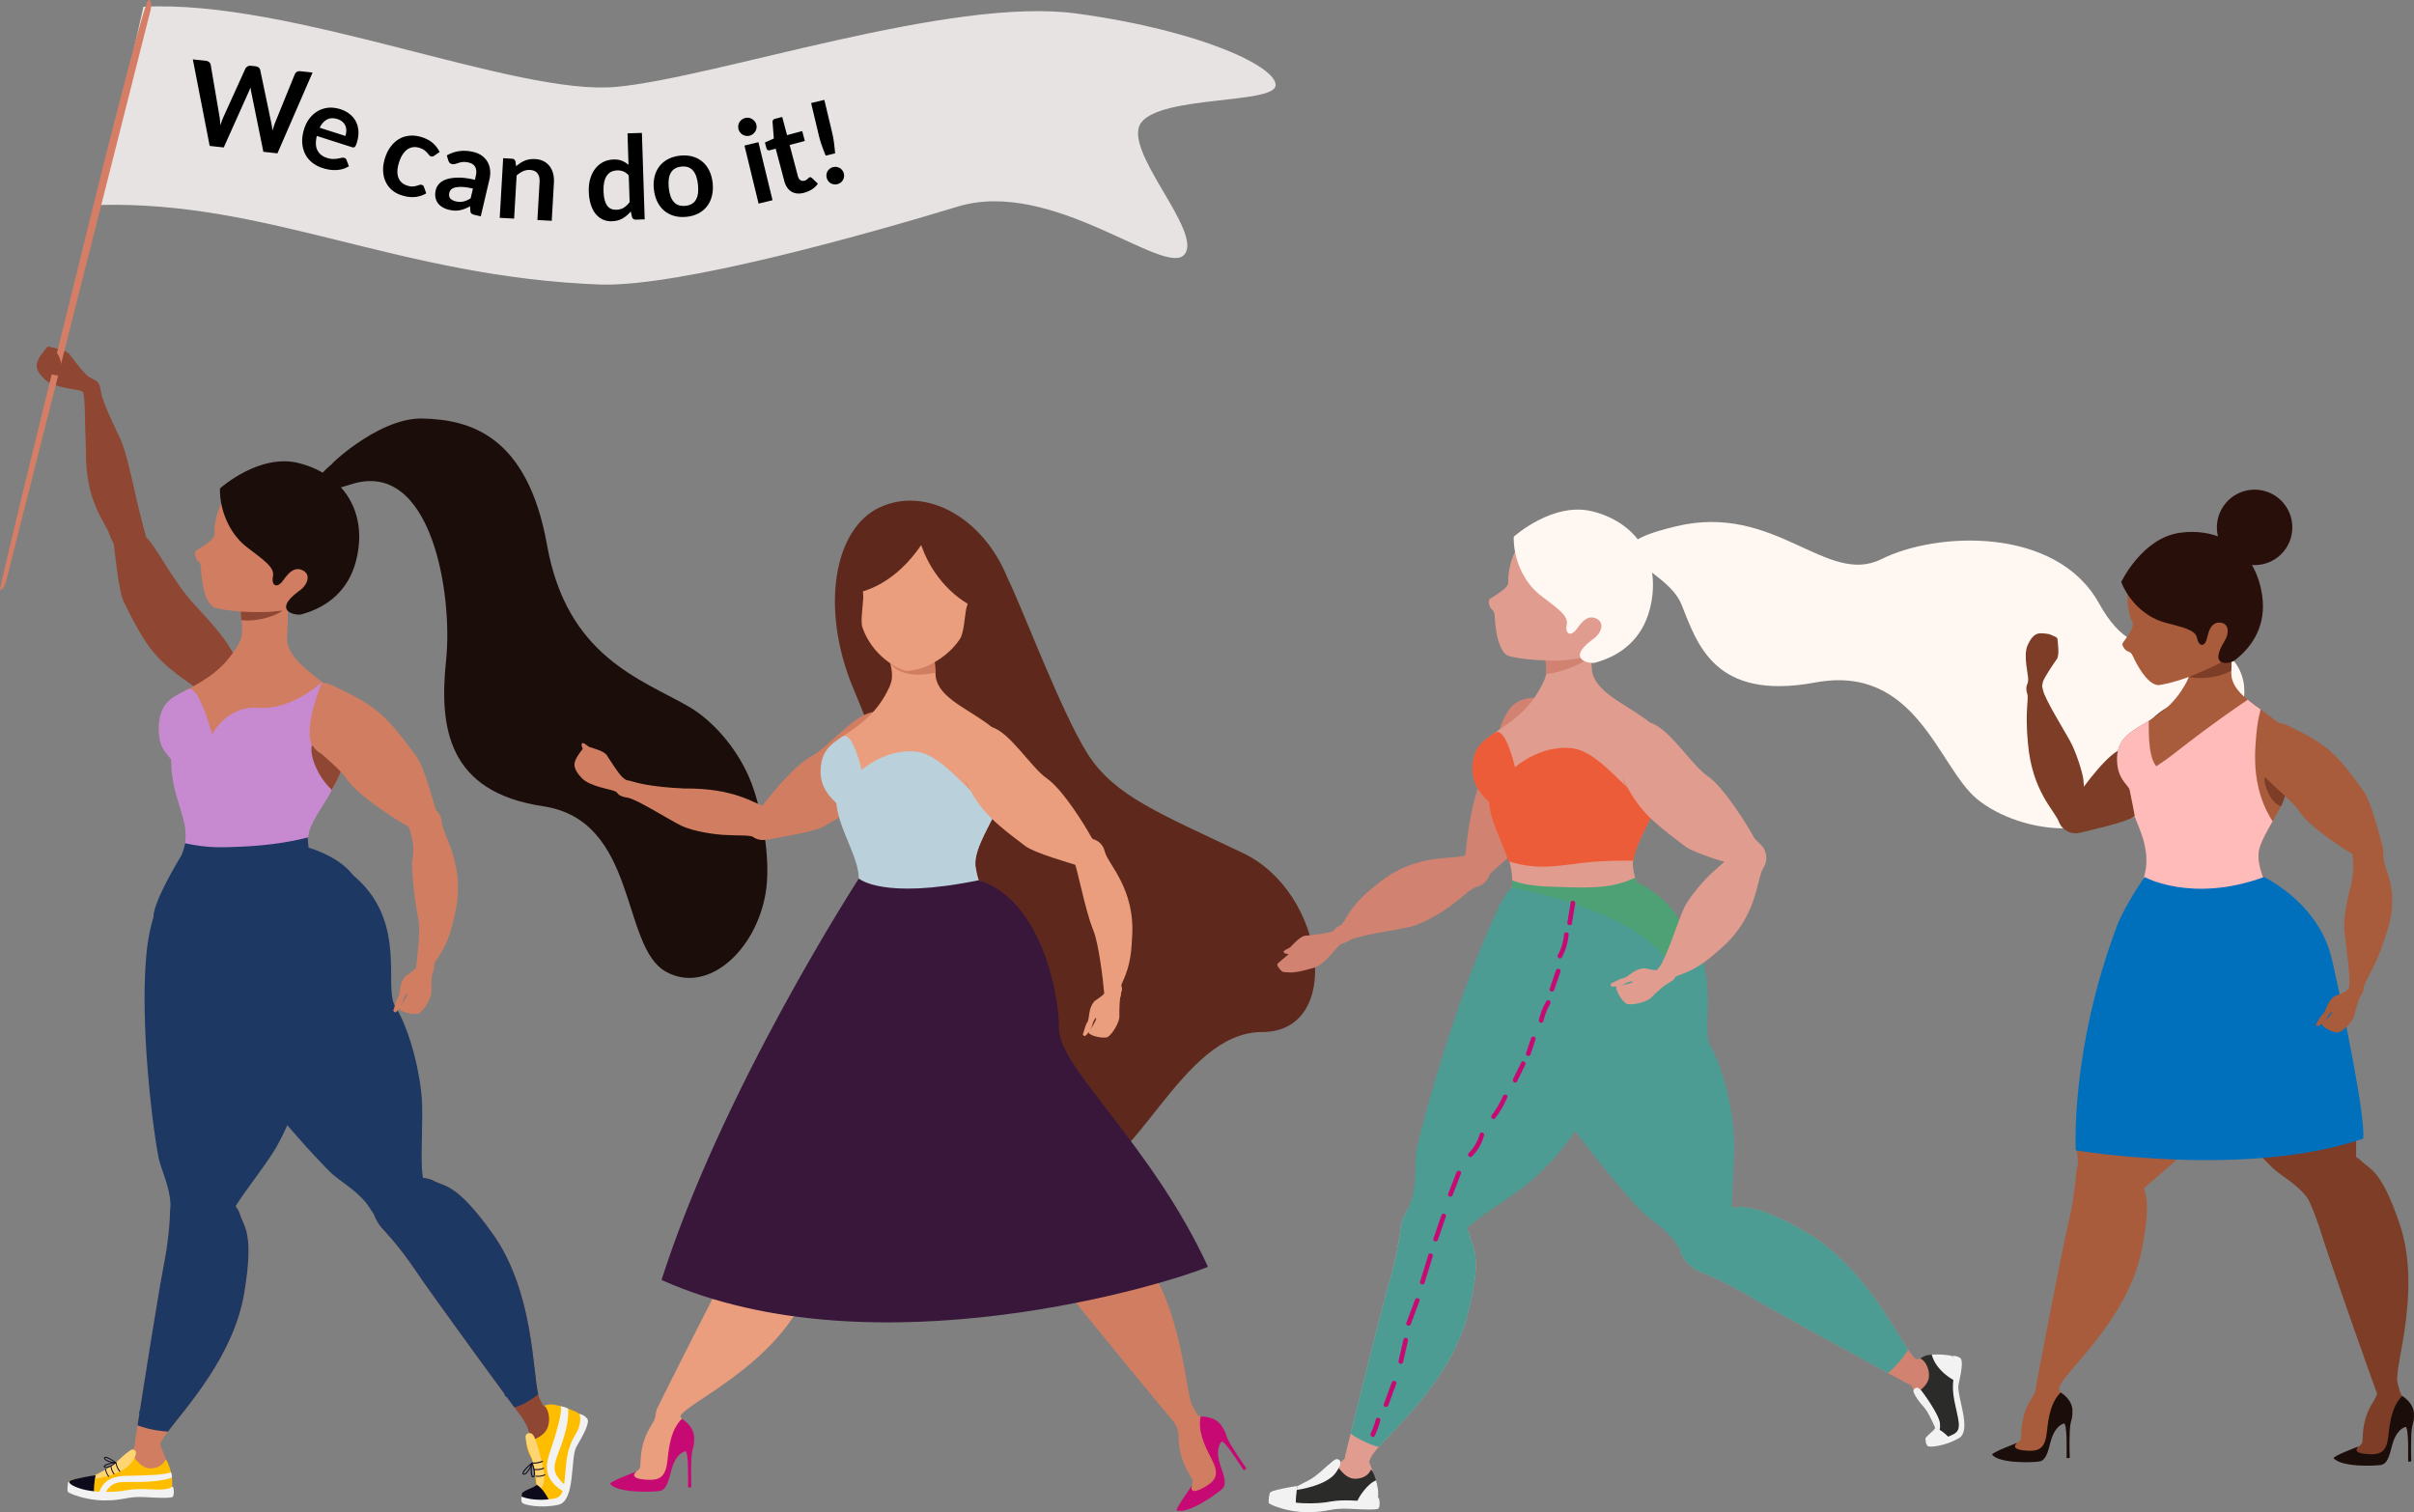 <svg xmlns="http://www.w3.org/2000/svg" xmlns:xlink="http://www.w3.org/1999/xlink" viewBox="0 0 4342.8 2720.7"><rect x="0" y="0" width="4342.8" height="2720.7" fill="#808080" stroke="none"/><style><![CDATA[.g{fill:#d17d61}.h{fill:#f2f2f2}.i{fill:#a85c3b}.j{fill:#8f4733}.k{fill:#1c3863}.l{fill:#7d3d26}.m{fill:#1a0d0a}.n{fill:#eb9e7d}.o{fill:#e09c8f}.p{fill:#d18270}.q{fill:#0d0a1c}.r{fill:#c70a73}.s{fill:#290f0a}.t{fill:#4d9c94}.u{font-family:Lato-Bold}]]></style><path d="M258 12.2c267.3-13.8 669.7 161 850.7 144.1s600.8-163 828.4-131.9c227.5 31.1 362.2 97.3 357.6 130s-204.3 17.5-241.4 65.8c-37.2 48.3 112.7 197.4 77.2 238s-237.7-138.2-407.3-86.6-499.3 143.9-641.4 140.4c-364-13.2-598-151.4-903.9-143.2L258 12.2z" fill="#e8e3e3"/><path d="M689.8 2212.4c-18.5-19.5-31.5-53.9-5.3-75.9 26.2-22.1 79.1-21.1 94.8-12.4 21.8 12 41.6 4.2 107.2 96 79.4 111.3 70.9 271.6 84.6 297.2 13.8 25.6 13.2 34.7 1.7 43.3s-24.1 2.7-37.4-15-156.6-213.3-187.3-259.1c-30.8-45.8-58.3-74.1-58.3-74.1" class="j"/><path d="M927.3 2531.4c8.8-2.4 17.1-6.6 24.9-11.4 5.5-3.4 10.9-7.2 16-11.3-10-42.3-8.7-186.2-81.7-288.6-65.5-91.9-85.3-84-107.2-96-15.8-8.7-68.6-9.7-94.8 12.4s-13.2 56.4 5.3 75.9c0 0 27.6 28.3 58.3 74.1 27 40.3 140.9 196.2 177.2 245.4.6-.2 1.3-.4 2-.5" class="k"/><path d="M305.9 2183c.8-26.9 16-60.3 50.1-57.3s70.7 41.1 75.7 58.4c6.9 23.9 26.4 32.4 7.6 143.7-22.8 134.8-142.4 241.9-150.8 269.7s-15.2 33.8-29.5 31.8c-14.3-2.1-18.9-15.2-15.8-37.1s40.6-261.5 51.4-315.6c10.7-54.1 11.3-93.6 11.3-93.6" class="g"/><path d="M599.9 832.9C579.2 850.4 676.4 751 760 753s188.6 28.4 224.2 227.9c35.6 199.6 167.8 240.4 254.2 290 46.3 26.6 96.3 83.6 118.1 151.1 19 58.5 29.5 132.9 20.9 184.6-17.3 103.6-104.6 183.3-179.6 141.5-81.5-45.4-49.6-272.1-221-297.6s-187-141.7-174.3-262.1-26.9-362.7-170-317.3-11.9-55.7-32.6-38.2" class="m"/><path d="M213.3 2632.1c9.2-11.4 27.1-21.7 29-30.7 1.9-8.9 10.2-17.9 19.2-18 13 0 24.5-.2 27 14.1s13.4 28.8 15.7 50.1c2.1 19.1 1.3 39.4-16.8 40.3-9 .4-19 5.8-37.3-7-9.7-6.9-21.2 9-51.1 9.9-14.9.4-29.2.9-42.9-5.1-10.8 6.7-21 2.7-23.9-4.5-4.4-8.8 1.8-11.6 11.9-11 23.3-13.4 52.3-17.2 69.2-38.1" class="g"/><path d="M123 2667.8c0-3.7 5.5-5 10.9-6.3s34.7-5.4 38.8-7.8 29.5-14.1 40.1-25.2 20.8-18.5 21.7-16.9c1 1.6 15.8 29.5 34.5 30.2 18.7.6 26.5-10.5 27.9-14.3 1.4-3.7 4.8 3.4 6.8 8.8 1.9 5.4 8.5 23.5 5.4 40.8-3 17.2-38.2 3.3-66.2 9.3-27.9 6.1-119.9 14.8-119.9-18.6" fill="#ffbd00"/><path d="M176.7 2689.9c5.8-20.7 17.8-34 51.3-34.7 25.7-.5 73-1.1 79.5-6.9 2.3 7.2 1.9 10.1 1.9 10.1s-17.7 7.7-59.6 7.9c-38 .1-48.7-2.9-62.4 23.6-5.8 11.8-10.7 0-10.7 0" class="h"/><path d="M169.5 2661s50.3-6.6 66.9-29.3 3.4-24.6.5-23.6c-2.9 1.1-8.8 6-14.6 10.8-5.8 4.9-18.2 17.8-32.2 25.2l-19.1 10s-1.5 4.5-1.5 6.9" fill="#ffd473"/><g class="q"><path d="M189 2643.1c.7 4.9 2.7 9.7 5.9 13.7.6.8 2 0 1.4-.8-3-3.8-5-8.3-5.6-12.9-.2-1-1.9-1-1.7 0m9.7-5.3c.6 5.3 2.5 10.3 5.7 14.6.6.9 2.1 0 1.4-.9-3-4-4.9-8.8-5.4-13.8-.1-1.1-1.8-1-1.7.1m9.1-5.8c1 5.8 3.4 11.3 6.9 15.7.7.9 2.1-.3 1.4-1.2-3.3-4.2-5.7-9.3-6.6-14.8-.2-1.1-1.9-.8-1.7.3"/><path d="M208.2 2630.9c-3.6-.1-7.1-.7-10.5-1.9-1.7-.5-3.3-1.2-4.9-2-1.3-.7-2.9-1.4-3.6-2.7-.2-.3-.4-.8-.3-1.2.1-.5.4-.5 1-.4.8 0 1.8.4 2.6.7 1.8.6 3.5 1.5 5.2 2.4 3.5 1.8 7 3.8 9.9 6.5.8.7 2-.4 1.2-1.1-2.8-2.5-5.9-4.5-9.2-6.3-2.9-1.6-6.3-3.7-9.7-3.9-1.2-.1-2.4.4-2.7 1.7s.4 2.6 1.3 3.5c1 1.1 2.4 1.8 3.7 2.4 1.5.7 3 1.4 4.6 1.9 3.6 1.2 7.5 1.9 11.3 2 1.2.1 1.2-1.6.1-1.6"/><path d="M207.9 2630.8c-4.2 3.8-9.2 6.6-14.7 8.1-1.2.3-2.6.7-3.9.2-.6-.3-1.2-.7-.6-1.3.4-.5 1.1-.8 1.7-1.1 2.6-1.3 5.5-2.1 8.3-2.9 3.2-.8 6.4-1.5 9.6-1.5 1.1 0 1.1-1.7.1-1.7-3.4.1-6.8.7-10.1 1.6s-6.8 1.8-9.7 3.5c-1.1.7-2.3 1.7-1.9 3.2.4 1.4 2.1 2 3.4 2.1 1.6.1 3.2-.4 4.8-.9s3.1-1.1 4.6-1.8c3.4-1.6 6.6-3.7 9.4-6.3.9-.7-.2-1.9-1-1.2m-35.8 23.4s-3.4 12.6-3.1 31.3c-8.5.1-41.6-3.9-44.6-16.6-.6-2.2-.4-3.9 2.1-4.9 5.8-3.4 43.2-9.8 45.6-9.8"/></g><path d="M123.9 2665.4c-2.4 1-3.5 16.9-1.7 18.9 1.7 2 30.2 15.2 66.4 15.2s39.3-7.8 73.1-5.9c33.8 2 42.7 1.3 47.7.2s3.3-17.6 1.5-19.1c-1.7-1.5-1.3 7.2-36.2 5s-46.2 1.5-54.5 2.7c-8.2 1.2-60.3 6.8-91.1-10.7-4.1-2.4-5.2-6.3-5.2-6.3" class="h"/><path d="M952.2 2580.2c-1.5-12.1-9.5-23.7-12.9-29.7-3.3-6 .6-19.2 9.8-25.8s19-3.1 27.7 4 42.3-.3 52.4 12.3 8.4 41.5-2.8 53.2-10.7 30.3-6.7 37 .5 36.6-2.8 48-12.3 22.8-31.4 23.6c-25.7 1.1-32.7-.4-35-1.3-9.9-3.9-18.5-17.2 6.8-17.2 4.6 0 20.7-13.5 19.9-19.7-.8-6.4-19.2-37.5-25-84.4" class="j"/><path d="M941.5 2702.2c-3.8-1.3-3.3-7.4-2.8-13.4s27-12.2 25.9-17.2-1.8-35-9.5-49.7c-7.8-14.7-9.3-27.6-7.3-28s30.2-6.3 37.2-25.2-.9-35.3-4.3-38 5.2-3.8 11.4-4 25.5 5.2 42.8 12.7c32.4 14.2-17.5 58-12.6 88.6 13.9 87.8-46.6 85.5-80.8 74.2" fill="#ffbd00"/><path d="M963.7 2674.2c1.4-1.4 2.2-2.8 2-4.2s-1.3-12.6-3-23.3-3.1-18.1-8.9-31c-5.8-12.8-9.8-30.2-7.7-33.8 2.2-3.6 10.7-7.8 15.8 4.9s20 61.2 16.8 77.3c-3.1 16.1-8.5 17-8.5 17l-6.5-6.9z" fill="#ffd473"/><path d="M990.4 2705.3c-2.6-5.9-5.4-11.7-8.9-17.1-3.2-5.1-7-9.9-11.6-13.8-1.4-1.2-2.9-2.3-4.4-3.3-2.6 5-26.3 10.9-26.8 16.7-.5 6.3-1.1 12.6 2.9 13.9 14.2 4.7 32.8 7.9 49.1 4.2l-.3-.6" class="q"/><path d="M1041.3 2543.7s8.8.6 15.1 8.6c5.7 7.2-8.6 32.1-19.5 50.9s-1.3 97.1-32.2 104.1-63.1.4-65.5-3.9-.9-10.9-.9-10.9 20.8 10.1 58.7 3.7c19.7-3.7 17.3-24.1 21.6-63.6 4.4-39.5 18-51.4 21.6-61.2 3.7-9.7 5.9-23.9 1.1-27.7" class="h"/><g class="q"><path d="M963.9 2656.8c5.6.7 11.3-.2 16.6-2.5 1.1-.5.6-2.2-.5-1.7-5 2.2-10.4 3.1-15.7 2.5-1.1-.2-1.5 1.6-.4 1.7m-3.1-12.1c5.9.8 12 .1 17.5-2.1 1.1-.4.6-2.2-.6-1.8-5.2 2.1-11 2.8-16.6 2-1-.1-1.5 1.7-.3 1.9m-3.6-11.5c6.6.5 13.2-.5 19-3.1 1.2-.5.3-2.4-.9-1.8-5.5 2.5-11.7 3.5-18 3-1.3-.2-1.5 1.8-.1 1.9"/><path d="M956 2632.4c-1.1 3.9-2.8 7.6-5 11-1.1 1.7-2.2 3.2-3.5 4.7-1.1 1.2-2.3 2.8-4 3.2-.4.1-1 .2-1.4 0-.5-.3-.4-.6-.2-1.2.3-.9.9-1.8 1.5-2.6 1.2-1.8 2.6-3.4 4.1-5 3-3.3 6.2-6.5 9.9-9 1-.7.1-2.3-.9-1.7-3.5 2.3-6.6 5.1-9.4 8.2-2.5 2.7-5.8 5.9-7 9.5-.4 1.3-.2 2.8 1.1 3.4s2.9.2 4.1-.4c1.4-.8 2.6-2.1 3.7-3.4 1.2-1.4 2.3-2.9 3.4-4.5 2.4-3.6 4.2-7.6 5.4-11.7.4-1.2-1.4-1.7-1.8-.5"/><path d="M955.9 2632.8c2.9 5.6 4.6 11.9 4.7 18.3 0 1.4 0 3.1-.9 4.3-.5.6-1.1 1.1-1.6.3-.4-.6-.5-1.4-.7-2.2-.7-3.2-.7-6.6-.8-9.9 0-3.7.2-7.3 1-10.9.3-1.2-1.5-1.7-1.8-.5-.9 3.7-1.2 7.6-1.1 11.4 0 3.8 0 7.9 1.1 11.5.4 1.4 1.2 3 2.9 2.9 1.6-.1 2.8-1.7 3.2-3.1.6-1.7.5-3.6.4-5.4-.1-1.9-.3-3.7-.7-5.5-.8-4.2-2.2-8.3-4.2-12-.4-1.2-2.1-.3-1.5.8"/></g><path d="M1012.8 2683.1c-23.7-15.3-36-33.4-24.5-67.4 8.8-26 25-76.5 20.1-85.7 9.5 1.6 13.7 4.4 13.7 4.4s3.2 22.5-12 64.5c-13.8 38.2-21.5 47.5 6.6 73.4 12.6 11.3-3.9 10.8-3.9 10.8" class="h"/><path d="M348.6 1601c51.4-71.6 180.1-120.2 291.2-22.4 93.5 82.3 49.5 198 71.2 232s42.2 102.4 47.6 162.7c3.3 37-2.7 113.1 1.4 138.3 4 24.5-4 69.3-24.4 86.2s-51.2 7.8-68.5-21.4-47.1-45.5-67.3-62.4-161-168.5-230.7-292c-69.8-123.5-30.3-207.3-20.5-221" class="k"/><g class="j"><path d="M204.3 975.8c2.9 22.8 9.2 89 18.9 108.3 42.3 84.7 56 102.5 127 151.8 43.7 30.3 80.4 1.3 77.3-35.3-3.2-36.6-57-89.6-81.5-117.1-37.1-41.5-66.4-103.4-84.4-117.9-10.6-9.7-15.7-34.2-39.8-23-14.1 6.4-19.3 18.7-17.5 33.2"/><path d="M242.2 883.5c7.2 32.4 20.6 83.5 23.7 94.8 12.7 46.9-4 23.3-17.8 31.1-13.8 7.9-43.1-23-50.6-46.5-7.4-23.5-44.3-58.8-42.9-152.5-2.5-65.6-1.5-91-4.5-101.3-2.9-10.4-1.1-23.7 11.2-25.5 12.3-1.9 17.8 3.7 20.2 20.6s21 56.3 32.4 79.9c11.6 23.7 19.4 59.4 28.3 99.4"/><path d="M172.9 702.2c-6.9 13.8-18.8 5-27 1.3-8-3.6-48-5-64.8-20.4-16.7-15.4-16.8-24.3-13.4-33.5 3.4-9.1 8.2-13.6 8.2-13.6s5.3-7.5 7.8-10.4c2.4-2.9 5-1.9 7.6-1.1s28 5.1 33.6 12.7c4.9 6.4 27.5 36.7 34.6 40.4 14.1 7.7 20.2 11 13.4 24.6"/></g><path d="M596.5 1421.3c21.3-33.6 13.8-45.7 31.3-76 17.6-30.3 17.5-64.4-31.8-104.8-33.3-28.6-80.7-55.7-79.5-92.7 1.3-38.9 7-103.6-20.6-112.6-41.3-13.5-64.1 22.4-62.8 63.5 1.2 27.4 7.4 40.8-4.9 61.7-53.3 90.9-136.3 72.7-142 140.5-3.7 43.3 20 55.3 21.8 65.7l8.8 51.3c2.3 14.5 29 62.2 15.3 112-13.7 49.7-26 52.1-39.4 118.6-8.2 42.6 15.4 92.5 58.9 106.6 32.2 10.5 103.6 19.5 151.2-15.1 77.6-57.5 102.6-128.5 68.5-165.1-19.8-46.6-20.4-70.3-12.2-89.4 5.6-13.4 16.1-30.5 37.4-64.2" class="g"/><path d="M264.9 2569.9c12.2 3.1 24.7 4.9 37.2 5.8 33.9-44.6 118.3-136.9 137.1-247.9 18.8-111.3-.7-119.7-7.6-143.7-5-17.3-41.6-55.5-75.7-58.4-34.1-3-49.3 30.4-50.1 57.3 0 0-.6 39.5-11.3 93.6-8.9 45-36.3 218-47.1 287.8 5.7 2.2 11.6 4 17.5 5.5" class="k"/><path d="M720 1777.7c1-6.5 4.9-19 12.2-23.5 7.3-4.6 17.7-12.3 19.8-18.2 2.2-5.9 6.9-17 18.4-15 11.4 2 12 12.4 9 19.1s-3.8 36.2-3.3 44.3c.5 8.2-9.8 29.6-21.6 38.7-11.2 4.2-39.2-4.1-35.6-9.6 3.7-5.5 13.1-20 13.6-24.4s-4.6 1.7-6.9 10.5-12.7 24.8-16.1 21.3c-3.3-3.4-1.5-3.2-.6-6.9.9-3.6 4.7-16.2 6.8-18.3 2.3-1.9 3.6-13.3 4.3-18" class="g"/><path d="M617.5 1368.3s-43.5-7.4-52.7-23.7-15.9 33.2 31.7 76.7c7.8-13.6 17.6-29.4 21-53m-184.4-269.6s51.9 4.1 69.9 0-25.9 21.8-68.5 17.2c-1.3-6.2-1.4-17.2-1.4-17.2" class="j"/><g class="g"><path d="M786.9 1466.4c-6.6-22-23.8-86.2-36.6-103.7-55.8-76.5-72.2-91.8-150.4-128.7-48.1-22.7-80.7 26-71.5 61.6s74.3 75 94.9 105.5c20.6 30.6 88.7 73.4 108.9 84.8 12.1 7.8 21.1 31.2 43.1 16.1 12.6-8.6 15.8-21.6 11.6-35.6"/><path d="M741.6 1548.9c6.1-32.6-4.2-52.2-6.9-63.7-2.7-11.4 4.3-30.2 19.5-34.6s39 4.4 40.6 28.9c1.7 24.5 45.9 79.1 22.4 169.8-13 64.3-36.7 77.3-36.3 88 .4 10.8-4.5 23.3-16.9 22.2s-16.5-7.9-14.8-24.9 8.3-59.4 2.7-85c-5.5-25.6-12.4-89.2-10.3-100.7"/><use xlink:href="#B"/></g><use xlink:href="#C" class="m"/><path d="M957.4 2483.3c-6 2.8-11.9 7.9-18 12.5-.1-.5-.2-1.1-.5-1.6-29.5-51.7-60.4-102.9-88.2-155.6-13.3-25.2-23.3-52.2-38.4-76.3-14.6-23.4-33.4-43.7-51-64.7-18.6-22.1-37.5-44.7-53.3-68.8-7.6-11.5-13.7-23.8-16.5-37.3-2.9-14.1-2.8-28.5-3.8-42.8-.9-13.3-2.8-26.4-7.4-39-4.4-12-10.4-23.3-17.1-34.1-14-22.8-29.1-44.8-41.9-68.4-12.6-23.2-23.6-47.3-33-71.9 26.2-40.1 53.8-93.4 36.3-164-35.6-143.7-169-177.1-252.1-147.4-15.9 5.7-96.1 52-109.1 193.3-13 141.2 16.3 346 23.3 371.4s22.2 55.7 19.8 89.6c-2.4 33.8 17.7 58.9 44.1 56.6s58.4-34.5 69.1-56.9c11-23 59.3-82.1 77.6-114.4 29.9-52.7 52-120.5 53.5-160.9.6-15.1 15.2-34.3 31.7-58.7 6.2 15.9 13.1 31.5 20.7 46.7 11.9 24.2 25.5 47.4 40.3 69.9 14.8 22.6 30 45.6 34.2 72.8 4.2 27.6.8 55.5 12.7 81.5 11.3 24.6 30.4 46.2 47.2 67.2 18.1 22.5 37.9 43.6 55.1 66.7 17.3 23.1 28.3 49 40.9 74.8 14.2 29.3 30.8 57.3 47 85.6l51 89.3a3.29 3.29 0 0 0 1.7 1.6c-6.3 3.9-12.9 6.5-20.2 4.8-5.3-1.2-7.5 6.9-2.2 8.1 21.1 4.7 33.8-14.4 50.8-22.4 4.8-2.2.5-9.5-4.3-7.2" class="k"/><path d="M331.9 1522.4c15.1 5.6 30.9 9.6 46.8 12.2 18.3 3 36.9 4.2 55.5 3.9 18.9-.3 37.7-2 56.3-5.1 18.2-3 36.3-7.3 53.9-13l10.1-3.4-.3-3.1c-3.5-28.6 33.8-70.8 42.4-92.7-28-27.7-39.4-63.3-35.7-79.9-15.1-37.7 18.7-114.3 18.7-114.3s-54.9 51.2-113.5 46.4c-58.5-4.9-84.5 47.9-84.5 47.9s-24.2-92-43.8-81.1-48.1 18.6-51.6 60.7c-3.5 42.2 11.4 51.6 21.8 65.7-.8 70.7 34.9 107.4 23.9 155.8" fill="#c78ad1"/><path d="M635.5 1575.3c-25.3-35.1-80.2-50.1-80.2-50.1l-1.2-11.2c-.3-2.4-.3-4.9 0-7.4-5.4 1.4-10.8 2.7-16.3 3.9-18.2 4-36.6 6.9-55.1 9-18.6 2.1-37.3 3.4-56 4.1-18.8.7-37.5 1.3-56.3-.5-12.6-1.2-25.1-3.3-37.5-6-1.2 7.1-3.3 14.5-6.7 22.2-14.3 23.7-50 85.4-50 110.1 60-18.2 110.5-27.1 153-29.9-30.3 112.5-12.2 232-23.9 347.1-6.9 67.4-29.5 130.8-44.4 196.5-13.5 59.4-18.7 120.2-26.6 180.5-8.9 68.3-21.6 137.3-53.8 199a3.9 3.9 0 0 0-.5 2.5c-8-.6-16.2-1.6-22.3-6.9-4-3.6-10 2.4-5.9 5.9 7.4 6.5 16.6 8.2 26.2 9.1 9.8 1 21.1.8 28.2 8.7 3.6 4 9.5-1.9 5.9-5.9-6.3-7-15-9.1-23.9-10.2 56.9-109.9 52.9-237 75.6-355.9 12.5-65.5 36.4-128.3 46.2-194.4 9.5-63.7 8-128.3 8.6-192.4.5-61.9 3-124.5 19.4-184.2 139.3-6.9 186.5 52.3 186.5 52.3s19.2-53.1 11-95.9" class="k"/><path d="M.1 1061.2h0c-3.6-.9 188.7-775.7 188.7-775.7 71-279 76-286.3 79.6-285.4 3.7.9 4.6 9.7 2.1 19.6L11.2 1044.8c-2.5 10-7.5 17.3-11.1 16.4" fill="#d67d66"/><path d="M91.9 673.2c.8.2 5 1.5 5.7 1.1 1.3.8 2.8 1.3 4.3 1.1 2.6-.3 7.1 1.9 6.5-.8-.4-1.7 1.3-4.2.7-5.9 2.3 1.2 1-3.3 1.1-6.7.7-13.8-5.3-27.3-16.3-35.9-3.9-3.1-9.5 2.4-5.5 5.5.1.1.2.1.2.2-.1.7 0 1.5.4 2.2l.4.8h-.1c-.2.1-.4.3-.6.5-2.4-.4-4.7.8-5.9 4.3-.7 1.9-.8 4-.5 6.2-2.9-.9-6.3 2.6-4.5 5.8.4.8.9 1.6 1.3 2.4-1.2 1.1-1.8 2.9-.7 4.7.3.4.6.9.9 1.3-.8 1-1.2 2.2-.8 3.5-.8-1.1-1.3-2.2-1.7-3.4-1.2-4.9-8.7-2.8-7.5 2.1 2.1 8.4 11.3 13.8 18.7 17.1" class="j"/><path d="M1171.7 2564.3c6.5-10.3 8.8-17 9.2-24.7s8.6-15.5 17.7-16.1 19.5 3.7 22.4 15.7c5.5 22.6 21.2 23.2 22.7 41.2 1.5 18.1-7.2 23.1-18.4 30.5-13.8 9.1-20.8 26.1-20.9 34.8-.1 8.8-1.5 11.4-8.7 20.1-7.2 8.8-23.9 14.4-44.8 14.9s-38.8-5.2-40.2-7.6c-4.7-8 4.2-14.7 13.4-11.9 1.3.4 25.2-14.5 27.4-20.9 2.1-6.3-3.1-39.2 20.2-76" class="n"/><path d="M1226.7 2552.7s21.6 12.4 22.1 33.4-4 15.3-5 40.5c-1 25.3 0 49.2 0 49.2s-3.3 1.3-6 0c0-10 1.5-66.9-5.3-64.8-6.9 2.1-18.7 10.8-24.5 33.4s-9.5 36.3-21.8 38.2c-12.4 1.8-73.7 4.2-88.5-12.6-3.2-3.7 47.2-22.4 47.2-22.4s-18.2 13.5 21.8 14.8c22.1.8 31.3-7.4 34.2-35.8s7.4-55.7 25.8-73.9" class="r"/><path d="M2120.5 2588.7c-.3-12.1-2-19.1-6.1-25.7-4-6.6-1.4-17.6 5.8-23.2 7.3-5.5 18.3-7.7 27.3.7 17 15.8 30.5 7.5 41.7 21.8 11.2 14.2 6.8 23.3 1.5 35.6-6.5 15.2-2.9 33.2 1.9 40.6 4.7 7.4 5 10.3 3.9 21.6s-12 25.2-29.1 37.2-35.2 17.1-37.6 15.9c-8.3-4-4.7-14.5 4.6-17.3 1.3-.4 13-26.1 11.2-32.6-1.6-6.5-24-31-25.1-74.6" class="g"/><path d="M2160 2548.6s24.8-1.6 36.9 15.6c12.1 17.3 5.1 14.9 18.2 36.6 13.1 21.6 27.2 41 27.2 41s-2.1 2.9-5 3.3c-5.6-8.3-35.7-56.6-40.2-51-4.5 5.5-9.6 19.3-1.9 41.4s12.2 35.5 2.9 43.9-59 44.3-80.7 38.4c-4.7-1.3 26.9-44.8 26.9-44.8s-7.7 21.3 26.4.3c18.8-11.6 22-23.5 8.7-48.8s-24.7-50.5-19.4-75.9" class="r"/><path d="M2236.9 1535.2c-147.9-70.7-232.5-102.7-280.7-179.6-48.3-76.9-120.7-271-143.7-315.7-43.6-108.5-146.3-165.5-229.4-127.3-83.2 38.2-106.8 181.2-50 321.1 25.6 63.1 77.5 174.9 79.1 301.4s-25.6 242.4 44.8 374.3c70.3 131.9 166.5 203.8 276.5 207 110 3.3 189.2-259.6 337-259.6 147.6 0 114.3-250.8-33.6-321.6" fill="#5e291c"/><g class="g"><path d="M1379.6 1510.7c21.8-4 85-13.8 103-24.1 79.1-45.3 95.4-59.4 138.9-130.4 26.7-43.6-16.4-79.9-51.4-74.9s-79.5 63.2-110.9 79.7-79.5 77.1-92.5 95.3c-8.8 10.8-32 17-19.9 39.5 6.8 13 18.9 17.4 32.8 14.9"/><path d="M1299.6 1502c31.9 2 48.6-.4 58.7 4.8 10 5.2 29.1 3.1 36.8-10.1s5-37.4-17.5-44.7-56.8-34.3-146.9-33.4c-63.1-2.9-87.1-10.9-97-13.7-9.9-2.9-22.7-1.2-24.6 10.6s3.5 17.2 19.7 19.6c16.3 2.4 74.1 39.3 96.7 50.4 22.6 11 62.8 15.8 74.1 16.5m247.2 153.5c51.7-67.3 177.1-109.9 280.8-12.3 87.3 82.1 41.3 192 61.1 225.4s37.3 99.8 40.6 158c2 35.7-6.2 108.7-3.1 133 3.1 23.7-6.1 66.5-26.2 82.1s-49.5 5.8-65.2-22.8-43.8-45.2-62.7-62.1-149.5-167.2-212.6-288.2c-63.3-120.9-22.6-200.2-12.7-213.1"/><path d="M1858.5 2253.8c-18.8-17.7-33.2-50-9.3-72.6 23.9-22.7 74.8-24.7 90.4-17.2 21.6 10.3 40.2 1.7 108.3 86.2 82.5 102.5 83.3 257 98 280.8s14.6 32.6 4 41.5c-10.6 9-23 3.9-36.8-12.3-13.8-16.3-162.4-196.1-194.5-238.4-32-42.4-60.1-68-60.1-68"/></g><g class="n"><path d="M1786.4 1469.5c17.2-34.3 8.7-45.1 22.6-75.9s10.5-63.4-40.7-97.2c-34.6-24.1-82.7-45.4-85.1-81-2.6-37.4-3.3-99.8-30.7-105.8-40.9-8.9-59.2 27.7-53.9 66.9 3.9 26.1 11 38.4 1.4 59.6-42.1 92.3-123.4 82.9-122.3 148.4.7 41.8 24.5 51 27.3 60.8l13.4 48.3c3.6 13.6 33.8 56.7 25.6 105.7-8.3 48.9-19.8 52.5-26.2 117.4-3.7 41.6 23.8 87 66.8 96.3 31.8 6.9 101.1 8.6 143.3-29.2 68.7-62.6 85.7-133.1 49.5-164.7-23.5-42.7-26.4-65.3-20.4-84.4 3.9-13.5 12.2-30.9 29.4-65.2"/><path d="M1638 1572.4c84.9-.1 195.1 73.2 181 215-11.9 119.3-127 149.8-141.3 185.9s-56.3 90.5-100.4 128.6c-27.1 23.4-89.9 61.4-107.3 78.7-16.9 16.9-56.4 35.8-81 29.3s-34.8-35.7-21.7-65.6 9.1-62.3 11-87.6 41.3-220.4 98.6-344.3c57.2-123.8 144.9-140 161.1-140"/><path d="M1363.4 2170.6c8.6-24.4 32.4-50.6 62.7-37.8 30.4 12.8 52.7 58.5 52.2 75.8-.7 24 14.7 37.5-35.3 133.9-60.5 116.8-201.6 179.8-217.5 202.9-15.9 23-23.9 26.5-36.4 20.4s-12.8-19.4-3.5-38.6 114-227.7 139.8-274.1c25.8-46.5 38-82.5 38-82.5"/></g><path d="M1796.8 1441.1s-39.5-20.4-55.6-37.2 8.4 41.4 45.2 65.7c7-11.6 10.4-28.5 10.4-28.5" class="g"/><path d="M1660.4 927c63.1 7.8 98 37.5 86.2 137.3-1.5 12.7-6.9 22.7-8.8 33.3-2.6 14.7-3.8 41.6-11.2 52.6-29.2 43.2-80.8 58.6-95.5 56.7-15.2-1.9-61.9-26.7-79.6-78.1-3.8-11 1.2-40.1 1.5-53.3.3-11.4-2.8-19.3-1.2-33.1 12.4-104.3 45.7-123.2 108.6-115.4" class="n"/><path d="M1765.3 1065.1c11.1-58.2-11.2-134.6-102.6-144.6-82-8.3-128.8 44.2-133.4 116.8-1.2 10.6-1.9 21.3-.9 31.5 29.7-2.6 83.6-21.6 128.8-88.1 25.6 73.8 82.7 108.9 102.2 113.7 0-.1 3.8-11.4 5.9-29.3" fill="#5e291c"/><path d="M1752.4 1110.1h0" class="s"/><path d="M1601.5 1193.3s21.7 15.6 33.8 13.7 30-5.1 46.3-15.9l1.2 18.9s-57.3 15.7-81.3-16.7" class="g"/><path d="M1476.4 1383.6c1.6-34 19.7-45 38.5-58 18.8-12.9 35.2 59.6 35.2 59.6s42.5-38.1 96.6-33.1c54.1 4.9 101.1 88.4 146.3 102.6-4.9 20.4-41.2 69.2-38.1 103.8 1.2 6.9 3.5 18.6 5.5 25.2 55.8 27.4 73.4 65.9 73.4 65.9s25.5 51.4-11.5 88.2c-40.5-102.4-277.8-144.1-277.8-144.1.5-5.5.6-13.1.6-13.1-.6-39.6-36.5-89.5-40.4-135.2-9.2-10.2-30.4-27.3-28.3-61.8" fill="#bad1db"/><path d="M1132.8 1424.6c-7.6 12.7-18.4 3.4-26-.8-7.4-4-45.7-8.3-60.6-24.3s-14.3-24.6-10.4-33.1 12.6-19.1 12.6-19.1-3.8-7.3-1.3-9.9c2.6-2.6 10.7 5.7 13.2 6.6s26.5 6.9 31.3 14.7c4.2 6.5 23.6 37.3 30.2 41.4 6.4 4 18.5 11.9 11 24.5" class="g"/><g class="n"><path d="M1959.9 1821.9c.9-6.3 4.7-18.2 11.7-22.6s17-11.8 19.1-17.5 6.7-16.3 17.7-14.4 11.5 12 8.6 18.4-3.6 34.8-3.2 42.7c.5 7.9-9.4 28.5-20.7 37.2-10.8 4.1-37.8-3.9-34.2-9.2 3.5-5.3 12.6-19.3 13.1-23.5s-4.5 1.6-6.6 10.1c-2.2 8.5-12.3 23.8-15.5 20.5s-1.4-3.1-.5-6.6 4.5-15.6 6.6-17.6c2-2 3.3-13 3.9-17.5m-16-263.1c-21.1-6.7-82.6-24.1-99.3-36.6-72.9-54.7-87.4-70.7-121.8-146.4-21.2-46.6 26.1-77.3 60.2-68s71.2 72.5 100.3 92.7 69.5 86.3 80.1 105.9c7.4 11.7 29.7 20.8 14.9 41.7-8.4 12.1-20.9 14.9-34.4 10.7"/><path d="M1946.5 1603.7c-7.8-31-10.6-46-15.1-56.4-4.4-10.4-.9-29.3 12.9-36 13.7-6.7 37.7-2.2 43.2 20.8 5.6 23 56.4 67.6 48.9 157.4-1.9 63.1-22.2 79.3-20.1 89.4s-.5 22.8-12.4 23.8-16.9-4.8-18-21.1c-1.2-16.4-9.2-83.3-18.6-106.7-9.5-23.5-16.4-53.4-20.8-71.2"/></g><path d="M1545.1 1580.6s-244.8 376.8-355 722.3c385 171.9 920.8 3.4 983-23.8-101.1-219.5-267.9-357.5-267.9-428.1s-36-234.3-144.8-267.3c-173 35.6-215.3-3.1-215.3-3.1" fill="#38173b"/><path d="M1061.6 1349.3c-3.8-2.9-9.1 2.3-5.3 5.3l.2.2c-.1.7 0 1.4.4 2.2l.4.8c-.2.1-.4.3-.6.5-2.3-.4-4.5.8-5.6 4.1-.6 1.9-.7 3.9-.5 6-2.8-.9-6 2.5-4.3 5.6.4.8.8 1.6 1.3 2.3-1.2 1.1-1.8 2.8-.7 4.5.3.4.6.8.8 1.2-.8.9-1.2 2.1-.8 3.4-.7-1-1.3-2.1-1.6-3.3-1.2-4.7-8.4-2.7-7.2 2 2 8.1 10.9 13.3 18 16.4 2.6 1.2 5.6-.6 5.7-3.1.5-.4.9-.9 1.2-1.4.7.2 1.5.1 2.2-.3 1.3.8 2.7 1.2 4.2 1 2.5-.3 4.2-2.2 3.6-4.7-.4-1.7-.8-3.4-1.3-5 2.2 1.1 5.6.1 5.8-3.2.4-13.3-5.4-26.2-15.9-34.5" class="g"/><path d="M2519.4 2211.3c3.1-26.7 21.2-58.7 54.9-52.7 33.7 5.9 66.9 47.2 70.3 64.8 4.8 24.5 23.5 34.6-4.9 143.8-34.5 132.3-163 228.6-173.7 255.6-10.8 27-18.1 32.4-32.2 29.1-14-3.3-17.5-16.8-12.5-38.3 5-21.6 63.2-257 78.7-309.9 15.4-53.1 19.4-92.4 19.4-92.4" class="o"/><path d="M3062.8 2290.5c-25-9.8-51.4-35.3-37.2-66.4 14.3-31.1 62.5-52.8 80.5-51.7 24.9 1.6 39.4-14 137.9 41.1 119.3 66.8 180 215.4 203.4 232.6s26.7 25.7 20 38.4-20.6 12.7-40.2 2.4-232.6-126.1-280-154.4-84.4-42-84.4-42m-639.3-613.8c7.7 12.3-5.1 17.6-12.2 22.4-6.8 4.7-27.5 36.3-48 42.2-20.6 6-34.9 9.1-43.1 8.2-8.2-1-11.8 1.7-17.5-5.5s-6.3-8.7-2-12.3l17.9-15.3s-8 .1-9.2-3.3 9.7-6.8 11.6-8.6 17.7-20.1 26.6-20.9c7.5-.8 43.1-4.2 49.5-8.1 6.5-3.9 18.8-11 26.4 1.2" class="p"/><path d="M2380.4 2652c9.8-9.5 39.3-23 40-30.9.7-7.8 9.5-15.3 18.8-15.4s19.6 4.8 21.9 17.1 11.7 26.6 13.6 44.9c1.7 16.4.5 33.8-18.3 34.1-9.4.1-14.7 1.4-33.6-10.1-10-6.1-27.4 10.2-58.6 10.2-15.5 0-30.4 0-44.6-5.5-11.3 5.5-21.9 1.8-24.8-4.5-4.4-7.6 2.1-9.9 12.6-9.1 24.7-10.8 55-13.3 73-30.8" class="o"/><path d="M3440.4 2496.6c-5.4-10.1-9.8-15.2-16-19.1s-8.7-14.3-4.9-22c3.8-7.8 12.1-14.3 23.3-11 11.2 3.2 21.7-5.6 37.2 1.6s25.2 23.7 22.7 36.1-11.8 16.3-7.6 25.1c3.6 7.5 10.9 17.9 14.8 27.9s4.8 21.2-4.6 38.6c-9.3 17.4-17.1 16.2-19.5 15.3-8.2-2.9 1.8-13.8 1.3-15s-1.2-15-5.4-19.7c-4.2-4.9-22-21.6-41.3-57.8" class="p"/><path d="M2283.8 2687.7c0-3.9 5.7-5.3 11.4-6.6s36.2-5.7 40.6-8.1c4.3-2.5 30.8-14.7 41.9-26.3s21.7-19.4 22.7-17.7 16.5 30.8 36 31.5 27.7-11 29.1-14.9 5.1 3.6 7.1 9.2c2 5.7 8.8 24.6 5.7 42.6-3.2 18-39.9 3.4-69.1 9.7s-125.4 15.4-125.4-19.4" fill="#2b2b2a"/><g class="h"><path d="M2478.4 2697.4s3.6-13-2.9-34c-15.3 5.7-32.4 31.4-33.9 38.5-1.5 7 33.2 8.3 36.8-4.5m-145.4-16.8s52.6-6.9 69.8-30.6 3.6-25.7.5-24.6-9.2 6.2-15.2 11.3-19 18.6-33.7 26.4l-20 10.4s-1.3 4.5-1.4 7.1"/><path d="M2334.5 2673.4s-3.6 13.1-3.3 32.7c-8.9.1-43.5-4.1-46.6-17.3-.6-2.2-.4-4 2.2-5.1 6.1-3.6 45.2-10.2 47.7-10.3"/><path d="M2284.8 2685.1c-1.4.7-3.6 17.7-1.8 19.7s31.5 15.9 69.3 15.9 41-8.1 76.4-6.1c35.3 2 44.6 1.4 49.8.2s3.4-18.4 1.6-19.9c-1.8-1.6-1.4 7.5-37.8 5.2-36.5-2.3-48.3 1.6-56.9 2.8s-63 7.1-95.1-11.2c-4.3-2.5-5.5-6.6-5.5-6.6"/></g><path d="M3469.5 2600.1c-3.6 0-4.8-5.3-6-10.5s19.5-17.5 17.2-21.4c-2.2-4-10.9-29-21.3-39.3-10.5-10.3-15.2-20.7-13.7-21.6 1.6-.9 23.8-13.4 24.6-31.2s-10.2-29.5-13.8-30.9c-3.6-1.3 3.3-4.6 8.5-6.4s22.8-2.5 39.5-.7c31.1 3.3.8 53.6 13.1 78 35.4 70.1-16.2 84.3-48.1 84" fill="#2b2b2a"/><g class="h"><path d="M3477.3 2443.4c2.7 6.9 6.8 13.3 11.7 18.9 5 5.8 10.8 10.9 17.1 15.3a166.29 166.29 0 0 0 9.9 6.3c3.1-21.8 8.8-43.7-11.4-45.9-10.5-1.1-21.4-1.3-29.3-.8.6 2.2 1.2 4.2 2 6.2m3 128.6c.8-1.5 1.1-2.8.5-3.9-.5-1.1-4.3-9.8-8.4-18.1-4.1-8.2-7.2-13.9-15.2-22.8s-15.7-21.9-14.9-25.4 6.7-9.1 14-.1c7.4 9 31.9 44.4 33.5 58.2s-2.5 15.9-2.5 15.9l-7-3.8z"/><path d="M3509.9 2590.3c-3.6-4.1-7.4-8.1-11.6-11.5-3.9-3.3-8.2-6.2-12.9-8.2-1.4-.6-2.9-1.1-4.4-1.5-.8 4.7-18.5 15.6-17.4 20.4 1.2 5.2 2.4 10.5 5.9 10.5 12.7.1 28.6-2.1 40.8-9.2-.1-.2-.3-.3-.4-.5"/><path d="M3511.1 2439.8s7.6-1.8 15.1 3.2c6.7 4.5 1.3 29.3-2.8 48.1-4.2 18.8 25 82.2.8 96.3-24.1 14.2-53 17.2-56.2 14.3s-3.7-8.9-3.7-8.9 20.2 2.9 50.5-12.6c15.6-8.4 8.1-25 1.2-59.4s1.4-48.1 1.8-57.3c.3-9.3-1.6-21.8-6.7-23.7"/></g><path d="M3015.6 946.8c-178.3 42.6-19.2 69.6 9.3 140.5s58.7 174.3 240.8 140.6 220.9 151.8 291 209.7c37.6 31 102.4 55.5 167.2 52.5 56.2-2.6 123.1-17.4 164.6-41.4 83.1-48.1 222.8-206.3 102-284.6-67.1-43.5-137.7 59.6-214.5-78.8s-292.2-129-391.1-79.4c-99 49.5-191-101.7-369.3-59.1" fill="#fff7f2"/><g class="p"><path d="M2677.9 1574.2c17.1-15.3 68-58.1 78.4-77 45.7-83 52.6-104.3 52.9-190.8.2-53.2-57.7-62.1-86.1-38.7s-36.5 99.1-55.4 130.7c-19 31.6-29 111.5-30.7 134.5-2 14.3-19.3 32.4 3.6 45.8 13.3 7.9 26.3 5.3 37.3-4.5"/><path d="M2608.4 1630.7c26.6-19.8 38.3-33 49.8-35.6s25.2-17.1 22.4-32.7-21.1-33.1-43.8-23.7c-22.8 9.3-91.2-6.3-162.3 54.7-52 40-53.2 67-63 71.3-9.8 4.4-18.9 14.3-12.5 24.9s14.3 11.3 28.8 2.3 85.1-18.5 110.6-24.8 60.6-29.4 70-36.4"/></g><path d="M2722.1 1661.2c53.8-69.9 184-114.2 291.8-12.8 90.7 85.4 42.9 199.6 63.5 234.2 20.6 34.7 38.8 103.7 42.2 164.2 2.1 37.1-6.5 113-3.2 138.2 3.2 24.7-6.3 69.1-27.2 85.3s-51.4 6.1-67.8-23.7c-16.3-29.7-45.6-47-65.2-64.6-19.6-17.5-155.3-173.7-220.9-299.5-65.7-125.5-23.5-207.9-13.2-221.3" class="t"/><path d="M2971.1 1468c17.8-35.6 9-46.9 23.5-78.8 14.4-32 10.9-65.9-42.3-101-36-25-86-47.2-88.5-84.2-2.7-38.9-3.5-103.7-31.9-109.9-42.5-9.2-61.5 28.8-56 69.5 4 27.1 11.5 39.9 1.4 61.9-43.8 95.9-128.2 86.2-127 154.2.7 43.4 25.5 53 28.3 63.2l13.9 50.2c3.7 14.2 35.2 59 26.6 109.8-8.6 50.9-20.6 54.5-27.2 122-3.8 43.2 24.7 90.4 69.4 100.1 33.1 7.2 105.1 8.9 148.9-30.3 71.4-65 89-138.3 51.4-171.2-24.5-44.4-27.4-67.9-21.3-87.7 4.3-14.1 12.9-32.2 30.8-67.8" class="o"/><path d="M2761.8 1600.7c84.8 24.2 257.9 50.3 243.2 197.6-12.3 123.9-131.9 155.7-146.9 193.2-14.9 37.5-58.5 94-104.3 133.6-28.1 24.3-93.5 63.8-111.5 81.8-17.6 17.6-58.6 37.2-84.2 30.5s-36.2-37.1-22.6-68.1 9.4-64.8 11.4-91c1.9-26.3 57.7-225.2 110.7-356.7 62.2-153.9 62.8-132.7 104.2-120.9" class="t"/><path d="M2982 1438.4s-41.1-21.2-57.8-38.7 8.7 43 46.9 68.3c7.3-12 10.9-29.6 10.9-29.6" class="g"/><path d="M2736.7 1555.6c15.3 3 31.1 4.1 46.7 3.6 21.7-.7 43.3-4.4 64.8-6.9 22.9-2.7 45.9-3.5 68.9-3.8l21.6-.1c4.2-34.5 34.8-77 39.3-95.9-47-14.8-95.9-101.5-152.1-106.6s-100.4 34.4-100.4 34.4-17-75.4-36.5-61.9c-19.5 13.4-38.4 24.9-40 60.2-2.2 35.9 19.8 53.6 29.5 64.2 3 35.1 24.1 72.5 35.2 106.3 7.4 3 15.3 5 23 6.5" fill="#ed5c38"/><path d="M3020.5 1655.1s-18.3-40.1-76.3-68.5c-.7-2.1-1.3-4.8-2-7.6a236.29 236.29 0 0 1-16.5 6.6c-9.9 3.5-20.1 6.4-30.5 7.9-11 1.7-22.1 2.5-33.2 2.9-21.8.8-43.6-.3-65.3-.9-16.8-.5-33.6-1.4-50.2-4.4-8.8-1.6-17.7-3.8-26-7.1-.1 1.9-.2 8.3-.6 13.1 0 0 246.7 43.3 288.7 149.7 38.4-38.3 11.9-91.7 11.9-91.7" fill="#4da175"/><g class="o"><path d="M3134.8 1560.8c-21.9-6.9-85.9-25-103.1-38-75.8-56.8-90.8-73.5-126.6-152.2-22-48.4 27.1-80.3 62.6-70.7 35.5 9.7 73.9 75.3 104.2 96.3s72.2 89.7 83.3 110.1c7.7 12.2 30.9 21.6 15.5 43.3-8.9 12.6-21.9 15.6-35.9 11.2"/><use xlink:href="#B" x="2327.5" y="86.9"/><path d="M2936.1 1750.2c5.4-3.8 17-9.7 25.4-7.6s21.1 4.2 26.8 1.6c5.8-2.6 17-6.8 23.5 2.8s-.6 17.3-7.5 19.7c-6.9 2.5-28.6 22.4-34.2 28.5-5.6 6-28.1 13.5-42.8 11.4-10.8-5.1-24.3-31-17.8-32.2s23.5-4.5 27-7.2-4.5-2.1-12.3 2.4c-7.9 4.5-26.7 8.1-26.5 3.3s1.3-3.3 4.6-5.2 14.9-7.9 17.9-7.8c3 0 12.1-7 15.9-9.7"/><path d="M3076.8 1573.2c24.2-22.7 39.1-32 43.7-42.8s21.3-21.8 36.2-16.4 28.9 26.5 15.7 47.3-9.7 91-82.3 150.2c-48.5 44.2-75.2 40.7-81.3 49.6-6 8.9-17.4 16.1-26.7 7.9s-8.6-16 2.8-28.8c11.4-12.7 33.1-80.6 43.8-104.6 10.7-23.8 39.6-54.3 48.1-62.4"/></g><path d="M3417.7 2449.1c5.6-6.6 10.7-13.7 15.1-21.1-30.2-45.6-89-158.7-188.8-214.5-98.5-55.1-113-39.5-137.9-41.1-18-1.1-66.2 20.5-80.5 51.7-14.3 31.1 12.1 56.6 37.2 66.4 0 0 37 13.8 84.4 42.1 38.2 22.8 183.9 102.4 249.3 137.8 7.6-6.6 14.7-13.7 21.2-21.3m-773.1-225.8c-3.4-17.7-36.6-58.9-70.3-64.8s-51.8 26-54.9 52.7c0 0-4 39.3-19.4 92.3-12.4 42.6-52.5 203.4-70.3 275.8a180.99 180.99 0 0 0 15.1 9.4c7.6 4.2 15.5 7.9 23.7 10.9 3.9 1.4 7.8 2.7 11.9 3.9 36.9-41 130.7-126.2 159.4-236.3 28.3-109.3 9.6-119.4 4.8-143.9" class="t"/><path d="M2825.7 1623.7l-6 35.7c-.9 5.3 7.2 7.6 8.1 2.2l6-35.7c.9-5.3-7.2-7.5-8.1-2.2m-12.1 57.7a92.55 92.55 0 0 1-11 36.7c-2.6 4.7 4.6 9 7.2 4.2 7-12.7 11-26.5 12.2-41 .4-5.3-8-5.3-8.4.1m-14.4 64.5l-11.3 33c-1.8 5.1 6.3 7.3 8.1 2.2l11.3-33c1.7-5.1-6.4-7.3-8.1-2.2m-17.5 55.6c-6 10.5-10.4 21.7-13.2 33.5-1.2 5.3 6.9 7.5 8.1 2.2 2.6-11.1 6.7-21.6 12.4-31.5 2.6-4.6-4.6-8.9-7.3-4.2m-27.4 66.4l-8.9 26.8c-1.7 5.1 6.4 7.3 8.1 2.2l8.9-26.8c1.7-5.1-6.4-7.3-8.1-2.2m-17.6 43.6l-14.7 29.9c-2.4 4.8 4.8 9.1 7.2 4.2l14.8-29.9c2.3-4.8-4.9-9-7.3-4.2m-33.1 60.7c-5.1 12.1-11.7 23.5-19.8 33.9-3.3 4.2 2.6 10.2 5.9 5.9 9-11.6 16.3-24 21.9-37.6 2.2-5-6-7.2-8-2.2m-41.8 68.4c-3.4 13-10 24.5-19.6 34-3.8 3.8 2.1 9.7 5.9 5.9 10.5-10.5 18-23.4 21.7-37.7 1.5-5.2-6.6-7.4-8-2.2m-41.6 68.6l-14.9 38.7c-1.9 5.1 6.2 7.2 8.1 2.2l14.9-38.7c1.9-5.1-6.2-7.2-8.1-2.2m-27.1 77.3l-14.4 41.9c-1.8 5.1 6.3 7.3 8.1 2.2l14.4-41.9c1.8-5.1-6.3-7.3-8.1-2.2m-23.6 71.5l-14.7 47.7c-1.6 5.2 6.5 7.4 8.1 2.2l14.7-47.7c1.6-5.1-6.5-7.3-8.1-2.2m-23.9 80.4l-15.5 41.5c-1.9 5.1 6.2 7.2 8.1 2.2l15.5-41.5c1.9-5-6.2-7.2-8.1-2.2m-20.7 71.5l-8.9 38.7c-1.2 5.3 6.9 7.5 8.1 2.2l8.9-38.7c1.2-5.2-6.9-7.4-8.1-2.2m-21.1 77.4l-14.3 38.9c-1.9 5.1 6.2 7.3 8.1 2.2l14.3-38.9c1.9-5-6.2-7.2-8.1-2.2m-28.7 66.5c-2.3 8.6-5.2 17-9.1 25.1-2.3 4.9 4.9 9.1 7.2 4.2 4.1-8.7 7.5-17.7 9.9-27.1 1.4-5.2-6.7-7.5-8-2.2" class="r"/><path d="M2780.4 1188.1s2.7 18.2.9 24.8c50.7-6.7 88.5-35.3 88.5-35.3s-43.9 14.1-89.4 10.5" class="p"/><use xlink:href="#C" x="2327.5" y="86.9" fill="#fff7f2"/><use xlink:href="#D" class="i"/><path d="M3707.2 2505.3s20.6 11.8 21.1 31.9-3.8 14.6-4.8 38.7 0 47 0 47-3.2 1.3-5.7 0c0-9.5 1.5-63.8-5.1-61.8-6.5 2-17.8 10.3-23.4 31.9-5.5 21.6-9.1 34.7-20.9 36.5s-70.3 4-84.5-12.1c-3-3.5 45-21.4 45-21.4s-17.4 12.9 20.8 14.1c21.1.8 29.9-7 32.7-34.2 2.9-27.1 7.2-53.2 24.8-70.6" class="m"/><use xlink:href="#D" x="614.4" y="6.3" class="l"/><path d="M4321.6 2511.6s20.6 11.8 21.1 31.9-3.8 14.6-4.8 38.7 0 47 0 47-3.2 1.3-5.7 0c0-9.5 1.5-63.8-5.1-61.8-6.5 2-17.8 10.3-23.4 31.9-5.5 21.6-9 34.7-20.9 36.5-11.8 1.8-70.3 4-84.5-12.1-3-3.5 45-21.4 45-21.4s-17.4 12.9 20.8 14.1c21.1.8 29.9-7 32.7-34.2 3-27.1 7.2-53.2 24.8-70.6" class="m"/><path d="M4003.3 991.6c23.6 29.1 66.3 33.6 95.5 10 29.1-23.6 33.6-66.3 10-95.5-23.6-29.1-66.3-33.6-95.5-10-29.1 23.7-33.6 66.4-10 95.5" class="s"/><path d="M3657.7 1246.4c-14-2-9.8-14.9-9-23.2.8-8-9.5-43.3-1-62.4 8.6-19 16.4-21.7 25.3-21.4s14.4 1.8 14.4 1.8l10.9 4.8c3.2 1.3 3.3 4.2 3.4 6.7s3.7 25.9-1.4 33c-4.2 6.1-24.1 34.6-25.3 41.9-1 7.2-3.4 20.8-17.3 18.8m84.8 251.7c20.5-5.1 80.2-18 96.8-28.9 72.7-47.8 87.5-62.1 124.9-132.3 23-43.1-20.2-75.3-53.3-68.4-33.1 6.8-72.2 64.8-101.2 82.4-29 17.5-71.4 78.1-82.7 96.1-7.7 10.8-29.6 18-16.7 38.8 7.4 12.1 19.1 15.5 32.2 12.3" class="l"/><path d="M4226.5 1604.4c8.5-29.3 7.5-51.8 6-62.5s6.6-27.2 20.9-29.9 35.2 7.5 34.6 30.1c-.7 22.6 33.2 60.9 3.6 141.8-17.7 57.7-38.7 82.9-39.3 92.8s-6.2 20.9-17.4 18.8-10.2-11.8-8.7-20.5c2.6-15.5-5.6-74.6-8.4-98.5-2.8-24.1 5.7-61.7 8.7-72.1" class="i"/><g class="l"><path d="M3857.7 1636.4c46.6-66.3 188.8-82.3 267.4-16.7 83.7 69.9 47.3 174.9 67.5 205.9 20.3 31 39.7 93.7 45.2 149.1 3.4 34-1.5 104 2.5 127 3.9 22.5-3 63.7-21.6 79.4s-47 7.6-63.2-19.1c-16.2-26.6-43.7-41.3-62.4-56.7-18.7-15.3-149.5-153.4-214.7-266.2-65.1-112.7-29.6-190-20.7-202.7"/><path d="M4145.6 2142.5c-11.1-22.1-13.5-55.7 15.4-68.2s75.2 2.3 86.7 14.1c16 16.4 35.5 14.6 69 112.8 40.5 118.9-9.3 257.8-3.9 284 5.4 26.1 2.5 34-9.9 38.6s-21.9-4-29-23.1-81.6-229.1-96.5-277.5c-15-48.6-31.8-80.7-31.8-80.7"/></g><g class="i"><path d="M4098.5 1460c18.3-31.7 10.8-42.5 25.7-71.1s13.5-59.9-33.4-94.9c-31.7-24.9-76.4-47.9-76.7-81.9-.4-35.8 2.3-95.4-23.5-102.5-38.5-10.7-57.9 23.2-55.1 60.8 2.2 25.1 8.4 37.2-2 56.9-45.2 85.6-122.2 72.2-124.7 134.7-1.6 39.9 20.6 49.9 22.6 59.4l10.1 46.8c2.7 13.2 29.1 56 18.6 102.2-10.6 46.2-21.8 48.9-31.4 110.4-5.8 39.5 17.9 84.3 58.3 95.5 30 8.3 95.9 13.7 138.2-19.9 68.9-55.9 89-122.1 56.3-154.3-20.1-42-21.6-63.7-14.8-81.6 4.7-12.7 13.6-28.8 31.8-60.5"/><path d="M3932.8 1564.6c80.6-8.6 192.7 49.8 193.7 185.8.8 114.4-105.4 155.2-115.4 190.9s-44.3 91.6-82.3 132.3c-23.3 25-79.2 67.4-93.9 85.6-14.4 17.8-49.9 39.7-74 36.1-24-3.6-36.7-30.3-27.3-60.1 9.4-29.7 2.3-60.1 1.5-84.3s16.9-213.5 58.8-336.9 123.5-147.7 138.9-149.4"/><path d="M3734.7 2113.9c1.6-24.7 16.6-54.9 47.8-51 31.2 3.8 63.6 40 67.6 56.1 5.5 22.2 23.2 30.6 2.4 132.2-25.3 123.1-138.5 217.6-147.1 242.9s-15.1 30.6-28.1 28.2c-13-2.3-16.8-14.5-13.3-34.6 3.6-20.1 45.6-238.8 57.3-288.2 11.6-49.4 13.4-85.6 13.4-85.6"/></g><path d="M3747.9 1401.7c3.4 30.3 1.9 46.4 7.4 55.7s4.3 27.7-7.9 35.6c-12.2 8-35.4 6.6-43.5-14.5s-48-54.3-55.6-141.1c-5.8-60 2-79.9-1.3-89.3-3.2-9.4-2.2-21.7 8.9-24 11.1-2.4 16.6 2.5 19.6 17.9 3.1 15.4 36.3 69.1 48 90.2 11.9 21.1 23.1 58.8 24.4 69.5m368.5 6.5s-27.8 5.2-38.5-8.1-.7 41.7 25.5 50.7c8.1-14.6 13-42.6 13-42.6" class="l"/><path d="M4286 1521.2c-5.9-20.3-21-79.5-32.5-95.6-50.5-70.9-65.4-85.1-136.9-119.8-43.9-21.3-74.4 23.1-66.4 55.9 8.1 32.8 67.5 69.6 86.1 98 18.6 28.3 80.8 68.4 99.2 79 11 7.3 19.1 28.9 39.4 15.2 11.7-7.8 14.8-19.7 11.1-32.7" class="i"/><path d="M4066.6 1520.5c3.8-10 10.2-22.3 21.8-42.9-6-9.3-11.2-19.2-15.5-29.4-7.6-18.3-12.3-37.7-14.5-57.4-1.2-10.5-1.6-21.1-1.5-31.7.1-11.6 1.1-23.1 2-34.7 1.2-16.2 3.8-32.2 8-47.9-8-5.7-16-11.5-23.3-17.6-16 10.8-31.8 21.9-47.5 33.1-20 14.3-39.7 28.9-59.2 43.9-18.9 14.5-37.3 29.7-57.4 42.5-.2.1-.5.1-.7-.1-4.7-6-7.2-13.5-8.9-20.8-4-17.3-4.2-35.5-4.3-53.2v-7.5c-30 18.6-55.4 29.6-56.9 65.1-1.6 39.9 20.6 49.9 22.6 59.4 5.3 24.9 7.4 38.4 9.1 46.8 2.6 13.2 29.1 56 18.6 102.2-10.6 46.2-20.8 48.9-30.4 110.4-5.8 39.5 17.9 84.3 58.3 95.5 30 8.3 95.9 13.7 138.2-19.9 68.9-55.9 89-122.1 56.3-154.3-20-41.9-21.5-63.6-14.8-81.5" fill="#ffbaba"/><path d="M4051.3 1030c-21.3-44.6-65.2-73-116.5-66.2-30.3 4-60.6 24.5-81.6 46.1-20.9 22.1-33.6 55.6-20.7 100.5 3.6 12.4 12.8 10.6-13.3 46-1.3 1.8-1.3 4.2-.2 6.1 7.6 14.4 12.5 5.3 18.3 18.4 5.8 13 24.7 49.6 44.5 51.7 13.1-.1 83.5-17.4 133.1-56.9 7.1-5.2 13.5-11.2 19.2-17.8 17.6-19.1 29.7-42.2 30.6-69.7.9-24-5.1-40-13.4-58.2" class="i"/><path d="M3858.2 1577.9s85 47.5 215 0c15.1 8.1 100.6 53.4 122.4 149.9s59.8 280.7 55.9 320.7c-210.7 72.5-517.2 21.1-517.2 21.1s-10.4-179.4 74.4-404.4c15.9-40 49.5-87.3 49.5-87.3" fill="#0070bd"/><path d="M4186.8 1809.3c2.3-5.6 8.6-15.8 16.1-18.2s18.5-7 21.7-11.7c3.3-4.8 10-13.5 19.7-9.2 9.8 4.3 7.9 13.8 3.7 19-4.2 5.3-11.5 31.4-12.9 38.8s-15.4 24.2-27.9 29.6c-10.9 1.3-34-12.4-29.5-16.5s16.2-14.9 17.6-18.7-4.5.5-8.5 7.8-16.9 19.2-19.1 15.4-.6-3.2 1-6.3c1.6-3 7.8-13.4 10.2-14.7 2.6-1.3 6.3-11.3 7.9-15.3" class="i"/><path d="M3937.4 1218s61.3-23.5 76.1-38c1.8 10.7.5 26.9.5 26.9s-31.4 18.7-76.6 11.1" class="l"/><path d="M4069.9 1073.2c-10.4-78.6-69-125.2-148-114.7-67.9 9-105.8 88.6-105.8 88.6 12.5 32.3 41.7 62.2 76.4 72.3 34.4 9.4 57 13.4 59.8 28.2s12.7 17.3 17.4 3.5c2.3-6.8 4.6-31.1 22.8-31 18.3.1 18.3 20.3 9 34-30.2 49.6 12.9 39.4 18.7 34 35.3-27.1 56.2-66 49.7-114.9" class="s"/><path d="M346.9 106.8l23.5 2.6c2.4.3 4.4 1.1 5.9 2.4s2.4 3 2.8 5l15.8 92.9c.4 2.3.7 4.8.9 7.4l.6 8.4 2.7-8.1 2.9-7 39.4-86.8c.7-1.5 2-2.9 3.8-4s3.8-1.6 6.2-1.3l8.2.9c2.4.3 4.4 1.1 5.9 2.4s2.4 3 2.8 5l19.5 93.3c1 4.6 1.8 9.7 2.3 15.2.8-2.7 1.6-5.2 2.4-7.6s1.6-4.7 2.4-6.8l35.5-87.3c.7-1.7 1.9-3.1 3.7-4.1 1.8-1.1 3.9-1.5 6.2-1.2l22 2.4-63.2 145.4-25.3-2.8-21.6-106.5c-.3-1.4-.6-2.8-.8-4.4-.3-1.6-.5-3.3-.8-5-.6 1.7-1.2 3.3-1.8 4.8s-1.2 2.9-1.8 4.1l-44.5 99.2-25.3-2.8-30.3-155.7zm265.5 89.7c6.5 2.1 12.1 5 16.8 8.8 4.8 3.8 8.5 8.3 11.1 13.5 2.7 5.2 4.2 11 4.5 17.5.4 6.5-.6 13.4-3 20.8-.6 1.9-1.2 3.4-1.7 4.6-.6 1.2-1.2 2-1.8 2.6-.7.6-1.4.9-2.2.9-.8.1-1.8-.1-2.9-.4L570 244.6c-2.6 10.7-2.3 19.4 1.1 25.9 3.3 6.5 9.1 11 17.2 13.6 4 1.3 7.6 1.9 10.8 1.9s6-.2 8.6-.7c2.5-.4 4.7-.9 6.7-1.3 1.9-.4 3.7-.4 5.2.1 1 .3 1.8.8 2.4 1.4s1.1 1.4 1.4 2.3l4.3 11.3c-3.7 2.3-7.7 4-11.7 5.1a52.24 52.24 0 0 1-12.3 1.8c-4.1.1-8.2-.2-12.1-.9-4-.7-7.8-1.6-11.4-2.8-7.1-2.3-13.4-5.6-18.7-9.9-5.4-4.3-9.6-9.5-12.6-15.6s-4.8-12.9-5.2-20.6c-.4-7.6.8-16 3.7-24.9 2.2-7 5.5-13.2 9.7-18.6a51.22 51.22 0 0 1 14.9-13c5.7-3.2 12-5.2 18.9-5.9 6.5-.6 13.8.3 21.5 2.7zm-5.2 17.8c-7.2-2.3-13.5-2.1-18.8.7-5.4 2.8-9.8 7.7-13.3 14.8l46.3 14.8c1-3.2 1.5-6.3 1.6-9.4 0-3.1-.5-6-1.6-8.7s-2.8-5.1-5.2-7.2c-2.3-2.2-5.3-3.8-9-5z"/><path d="M781.4 280c-1 .7-2 1.2-2.9 1.5s-2 .2-3.3-.2-2.4-1.2-3.3-2.4-2.1-2.5-3.4-4-3-3-5-4.6c-2-1.5-4.7-2.9-8.1-4-4.3-1.5-8.3-2-12.1-1.5a23.3 23.3 0 0 0-10.4 4c-3.1 2.2-5.9 5.2-8.4 8.9-2.5 3.8-4.6 8.3-6.3 13.5-1.8 5.4-2.9 10.4-3.2 15.1-.3 4.6.2 8.7 1.4 12.4 1.2 3.6 3.1 6.7 5.7 9.2s5.9 4.5 9.8 5.8 7.2 1.9 10 1.8c2.7-.1 5.1-.5 7.2-1.1l5.4-1.7c1.5-.5 3.1-.6 4.6 0 2 .7 3.2 1.9 3.7 3.8l4 11.3c-3.8 2.3-7.6 3.9-11.5 5s-7.8 1.7-11.6 1.8-7.7-.1-11.5-.8-7.5-1.7-11.1-2.9c-6.3-2.1-11.8-5.3-16.6-9.5s-8.4-9.3-11.1-15.2c-2.6-5.9-4-12.5-4.2-19.8s1.1-15.2 3.9-23.5c2.5-7.5 5.9-14 10.3-19.7 4.3-5.7 9.3-10.1 15.1-13.4 5.7-3.3 12.1-5.2 19.2-5.7 7-.6 14.6.5 22.6 3.2 7.6 2.6 13.9 6.1 18.7 10.4 4.9 4.4 8.8 9.6 11.9 15.7l-9.5 6.6zm83.5 109.3l-11.3-2.7c-2.4-.6-4.2-1.4-5.4-2.4s-1.9-2.7-2-5.1l-.5-8c-3.2 1.8-6.3 3.2-9.3 4.4s-6 2.1-9 2.7-6.1.8-9.3.7-6.7-.6-10.4-1.5c-4.4-1-8.4-2.6-11.8-4.7-3.5-2.1-6.3-4.6-8.4-7.6s-3.5-6.5-4.2-10.4-.4-8.2.7-12.9c.9-4 2.9-7.6 5.9-11s7.2-6 12.8-8 12.6-3 21.1-3.2 18.7 1.1 30.6 3.9l1.4-6.2c1.7-7.1 1.4-12.6-.8-16.7s-6.1-6.8-11.7-8.1c-4.1-1-7.6-1.3-10.5-1s-5.6.8-7.8 1.6c-2.3.7-4.4 1.4-6.3 1.9-1.9.6-3.9.6-5.9.1-1.7-.4-3.1-1.2-4.1-2.4a12.03 12.03 0 0 1-2.2-4l-2.7-9.1c14.6-8.2 30.4-10.3 47.4-6.3 6.1 1.4 11.3 3.7 15.7 6.8 4.3 3.1 7.7 6.9 10.2 11.2s4 9.2 4.6 14.6.2 11-1.2 16.9l-15.6 66.5zm-45.2-27.1c2.6.6 5 .9 7.3 1 2.3 0 4.5-.2 6.7-.7s4.3-1.2 6.4-2.1 4.3-2.1 6.6-3.6l4.1-17.5c-7.3-1.7-13.6-2.7-18.7-2.9s-9.4 0-12.7.8c-3.3.7-5.8 1.9-7.6 3.5-1.7 1.6-2.8 3.6-3.4 5.8-1 4.5-.5 7.9 1.7 10.5 2.1 2.4 5.3 4.2 9.6 5.2zm79.3 29.7l6.2-107.3 15.8.9c3.3.2 5.5 1.9 6.3 5.1l1.3 8.6c2.3-2.1 4.7-4 7.2-5.7s5.1-3.1 7.9-4.3 5.7-2 8.8-2.5 6.5-.7 10.1-.5c5.9.3 11 1.6 15.4 3.9 4.4 2.2 8 5.3 10.9 9 2.8 3.8 4.9 8.2 6.2 13.3s1.7 10.6 1.4 16.6l-3.9 68.3-25.8-1.5 3.9-68.3c.4-6.6-.8-11.7-3.7-15.5-2.8-3.8-7.3-5.8-13.3-6.2a26.16 26.16 0 0 0-12.7 2.3c-4 1.8-7.9 4.3-11.6 7.6l-4.5 77.6-25.9-1.4z"/><path d="M1143.8 395.2c-3.4.1-5.6-1.4-6.7-4.5l-2.4-10.3c-2.2 2.6-4.4 4.9-6.8 7s-5 3.9-7.7 5.5-5.8 2.8-9 3.7-6.7 1.4-10.5 1.5c-5.9.2-11.3-.9-16.2-3.1-5-2.3-9.3-5.7-13-10.2s-6.6-10.2-8.7-17-3.4-14.6-3.6-23.4c-.3-8 .6-15.4 2.5-22.3s4.9-12.9 8.7-18.1c3.9-5.2 8.6-9.2 14.2-12.2s11.9-4.6 18.9-4.9c6-.2 11.2.6 15.5 2.4s8.2 4.2 11.7 7.3l-1.8-56.7 25.9-.8 5 155.5-16 .6zm-35.1-17.8c5.4-.2 9.9-1.4 13.6-3.8s7.2-5.6 10.4-9.9l-1.6-48.1c-3-3.5-6.3-5.9-9.8-7.2-3.5-1.4-7.2-2-11.2-1.8-3.9.1-7.4 1-10.6 2.5-3.1 1.6-5.7 3.9-7.8 6.9s-3.7 6.9-4.7 11.5-1.5 10-1.3 16.2c.2 6.3.9 11.6 2 15.9 1.2 4.3 2.7 7.8 4.7 10.5s4.3 4.6 7.1 5.7c2.8 1.2 5.9 1.7 9.2 1.6zm115.1-97.4c8-.8 15.4-.3 22.1 1.6 6.8 1.9 12.7 5 17.7 9.2 5.1 4.2 9.2 9.6 12.4 16.2 3.2 6.5 5.2 14 6.1 22.4.9 8.5.4 16.2-1.4 23.3s-4.7 13.2-8.8 18.5-9.2 9.5-15.5 12.8c-6.2 3.2-13.3 5.3-21.3 6.1s-15.4.3-22.2-1.6-12.7-5-17.9-9.3c-5.1-4.3-9.3-9.7-12.5-16.3-3.2-6.5-5.3-14.1-6.2-22.5s-.4-16.1 1.4-23.2 4.8-13.2 8.9-18.4 9.3-9.4 15.6-12.7c6.5-3.3 13.7-5.3 21.6-6.1zm9.4 90.3c8.9-.9 15.2-4.6 18.8-11 3.7-6.4 4.9-15.4 3.7-26.9s-4.2-20.1-9.1-25.7-11.8-7.9-20.7-7c-9 .9-15.4 4.7-19.1 11.2s-4.9 15.5-3.7 27 4.2 20 9.2 25.5c4.9 5.5 11.9 7.8 20.9 6.9z"/><path d="M1360.7 224.5c.5 2.2.6 4.3.2 6.4s-1.2 4.1-2.3 5.8c-1.1 1.8-2.5 3.3-4.3 4.7-1.8 1.3-3.8 2.3-6 2.8s-4.3.6-6.5.2c-2.1-.4-4.1-1.1-5.9-2.2s-3.3-2.5-4.6-4.2-2.2-3.6-2.8-5.8c-.5-2.2-.6-4.4-.3-6.6.4-2.2 1.1-4.1 2.2-5.9s2.5-3.3 4.2-4.6 3.7-2.2 5.8-2.8c2.2-.5 4.4-.6 6.6-.3 2.2.4 4.2 1.1 6 2.2s3.4 2.5 4.8 4.2c1.4 1.9 2.4 3.8 2.9 6.1zm3.7 31.3l25.4 104.4-25.1 6.1-25.4-104.4 25.1-6.1zm82.2 91c-9 2.4-16.6 1.7-22.8-2.1s-10.5-10.2-12.9-19.2l-15.4-58-10.5 2.8c-1.4.4-2.6.2-3.8-.4s-2-1.8-2.5-3.6l-2.6-9.9 16-7.2-2.3-29.7c-.1-1.4.3-2.6 1-3.6.8-1 1.9-1.7 3.4-2.1l13-3.4 8.7 32.7 27.3-7.3 4.7 17.8-27.3 7.3 14.9 56.3c.9 3.2 2.3 5.6 4.4 6.9 2.1 1.4 4.5 1.7 7.2 1 1.6-.4 2.8-.9 3.7-1.6.9-.6 1.8-1.3 2.4-1.9.7-.6 1.3-1.2 1.8-1.7s1.1-.9 1.7-1c.7-.2 1.4-.2 2 .1.6.2 1.2.7 2 1.3l10.7 10.2c-2.8 4-6.4 7.4-10.7 10.2-4.4 2.7-9.1 4.7-14.1 6.1zm36.4-167.1l13.9 58.3c1.5 6.2 2.6 12.3 3.4 18.4a450.33 450.33 0 0 1 2.1 19.5l-17 4.1c-2.6-6.4-4.9-12.5-7-18.3-2-5.8-3.8-11.8-5.3-18l-13.9-58.3 23.8-5.7zm4.2 140c-.5-2.1-.6-4.2-.3-6.3s1-4 2.1-5.7 2.5-3.2 4.2-4.4c1.7-1.3 3.6-2.2 5.8-2.7 2.1-.5 4.2-.6 6.3-.2s4 1.1 5.7 2.1 3.2 2.4 4.4 4.1c1.3 1.7 2.2 3.6 2.7 5.7.5 2.2.6 4.3.2 6.4s-1.1 3.9-2.1 5.6-2.4 3.1-4.1 4.4c-1.7 1.2-3.6 2.1-5.7 2.6-2.2.5-4.3.6-6.4.3s-4-1-5.7-2-3.2-2.4-4.4-4.1c-1.3-1.7-2.1-3.6-2.7-5.8z"/><defs ><path id="B" d="M639.4 959.1c-2.9-53.7-35.3-100.5-89.7-114.9-32.2-8.5-71.2-.5-101.2 12.6-30.2 13.5-56.9 42-62.5 92.5-1.6 13.9 8.5 16-32.4 40.8-2 1.2-3 3.7-2.8 6 1.7 17.6 10.3 10.5 10.8 26.1.5 15.5 4.3 60.1 23.3 70.5 13.3 5.3 91.3 17.2 157.5-2.1 9.3-2.3 18.3-5.6 26.8-9.9 25.6-11.9 47.4-30.2 59.7-57.5 10.7-23.8 11.3-42.3 10.5-64.1"/><path id="C" d="M640.2 1010.2c22.1-83.5-17.6-154.6-101.3-176.7-72.1-19.1-143.2 45.3-143.2 45.3-.8 37.7 16.2 79.9 46.9 104.4 30.7 23.7 51.8 37.2 48.5 53.2-3.3 16.1 5.6 22.6 16.1 10.7 5.2-5.9 17.5-29.3 35.8-21.7s10 28-5.1 37.9c-50.9 37.4-3.4 45 4.7 41.9 46.7-12.6 83.9-43.1 97.6-95"/><path id="D" d="M3654.6 2516.4c6.2-9.8 8.5-16.2 8.8-23.6s8.2-14.8 16.9-15.3 18.6 3.5 21.4 15c5.2 21.6 20.3 22.1 21.7 39.4 1.4 17.2-6.9 22.1-17.6 29.1-13.2 8.6-19.8 24.9-20 33.3-.1 8.4-1.5 10.8-8.3 19.2-6.9 8.4-22.9 13.7-42.8 14.2-20 .5-37-5-38.3-7.2-4.5-7.6 4-14 12.8-11.3 1.3.4 24.1-13.9 26.1-20 2-6.3-2.9-37.6 19.3-72.8"/></defs></svg>